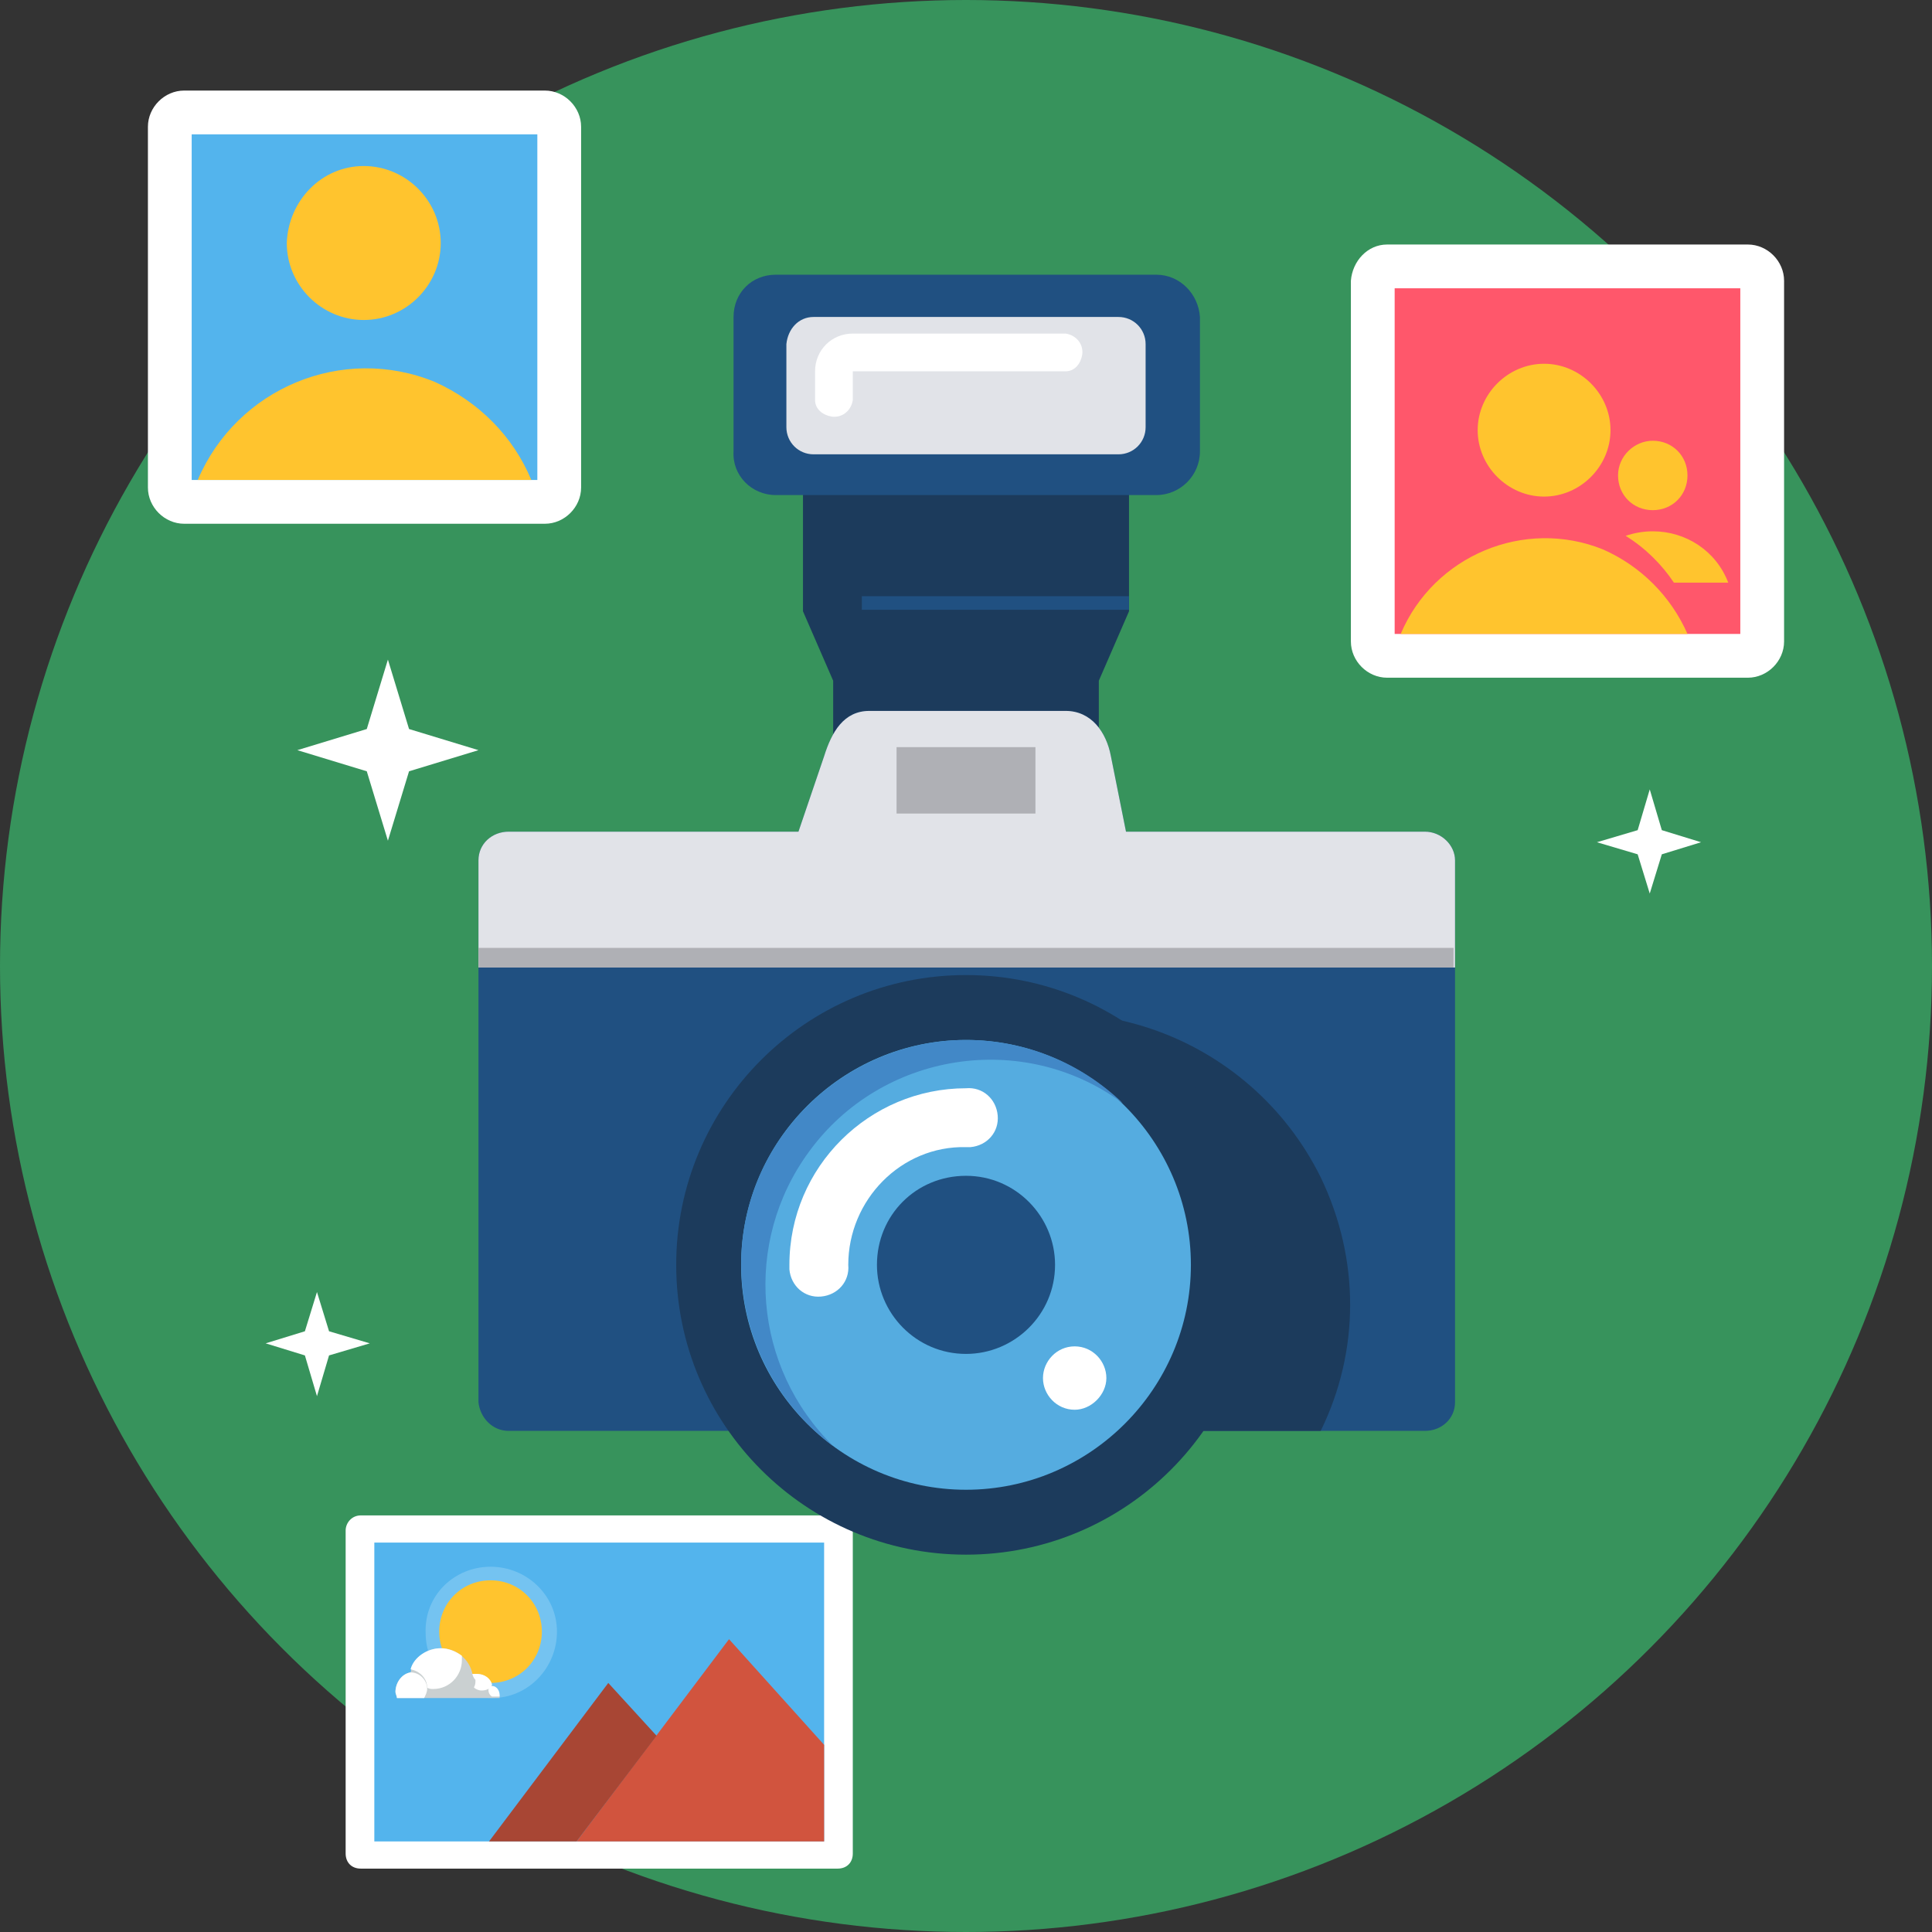 <?xml version="1.0" encoding="utf-8"?>
<!-- Generator: Adobe Illustrator 24.1.3, SVG Export Plug-In . SVG Version: 6.00 Build 0)  -->
<svg version="1.1" id="Layer_1" xmlns="http://www.w3.org/2000/svg" xmlns:xlink="http://www.w3.org/1999/xlink" x="0px" y="0px"
	 viewBox="0 0 128 128" style="enable-background:new 0 0 128 128;" xml:space="preserve">
<rect x="0" y="0" width="128" height="128" fill="#333333" stroke="none"/>
<style type="text/css">
	.st0{fill:#37935C;}
	.st1{fill-rule:evenodd;clip-rule:evenodd;fill:#FFFFFF;}
	.st2{fill-rule:evenodd;clip-rule:evenodd;fill:#53B4ED;}
	.st3{fill-rule:evenodd;clip-rule:evenodd;fill:#74C3F1;}
	.st4{fill-rule:evenodd;clip-rule:evenodd;fill:#D1543E;}
	.st5{fill-rule:evenodd;clip-rule:evenodd;fill:#A84634;}
	.st6{fill-rule:evenodd;clip-rule:evenodd;fill:#FFC42E;}
	.st7{fill-rule:evenodd;clip-rule:evenodd;fill:#CAD0D1;}
	.st8{fill:#FFFFFF;}
	.st9{fill:#53B4ED;}
	.st10{fill:#FF576B;}
	.st11{fill-rule:evenodd;clip-rule:evenodd;fill:#1C3B5C;}
	.st12{fill-rule:evenodd;clip-rule:evenodd;fill:#205081;}
	.st13{fill-rule:evenodd;clip-rule:evenodd;fill:#E1E3E8;}
	.st14{fill-rule:evenodd;clip-rule:evenodd;fill:#55ACE0;}
	.st15{fill-rule:evenodd;clip-rule:evenodd;fill:#4288C7;}
	.st16{fill-rule:evenodd;clip-rule:evenodd;fill:#AFB0B5;}
</style>
<g id="Layer_1-2">
	<g id="_696948920">
		<circle class="st0" cx="64" cy="64" r="64"/>
		<path class="st1" d="M23.9,100.4h31.6c0.6,0,1,0.4,1,1v21.4c0,0.6-0.4,1-1,1H23.9c-0.6,0-1-0.4-1-1v-21.4
			C22.9,100.9,23.3,100.4,23.9,100.4C23.9,100.4,23.9,100.4,23.9,100.4z"/>
		<polygon class="st2" points="24.8,102.2 54.6,102.2 54.6,122 24.8,122 		"/>
		<path class="st3" d="M32.5,103.8c2.4,0,4.4,1.9,4.4,4.3c0,2.4-1.9,4.4-4.3,4.4s-4.4-1.9-4.4-4.3c0,0,0,0,0,0
			C28.1,105.7,30.1,103.8,32.5,103.8z"/>
		<polygon class="st4" points="54.6,115.6 48.3,108.6 38.2,122 54.6,122 		"/>
		<polygon class="st5" points="43.5,115 40.3,111.5 32.4,122 38.2,122 		"/>
		<path class="st6" d="M32.5,104.7c1.9,0,3.4,1.5,3.4,3.4c0,1.9-1.5,3.4-3.4,3.4c-1.9,0-3.4-1.5-3.4-3.4c0,0,0,0,0,0
			C29.1,106.2,30.6,104.7,32.5,104.7z"/>
		<path class="st7" d="M29.2,109.2c1,0,1.9,0.7,2.1,1.7c0.1,0,0.2,0,0.3,0c0.5,0,1,0.4,1,0.9c0.3,0,0.5,0.3,0.5,0.6c0,0,0,0.1,0,0.1
			h-6.8c0-0.1-0.1-0.3-0.1-0.4c0-0.6,0.4-1.2,1-1.3C27.4,109.8,28.3,109.2,29.2,109.2z"/>
		<path class="st1" d="M32.6,111.7L32.6,111.7c0.3,0,0.5,0.3,0.5,0.6c0,0,0,0.1,0,0.1h-0.5c-0.2-0.1-0.3-0.4-0.2-0.6
			C32.5,111.7,32.5,111.7,32.6,111.7L32.6,111.7z"/>
		<path class="st1" d="M31.3,110.9c0.1,0,0.2,0,0.3,0c0.5,0,0.9,0.3,1,0.7c-0.1,0.3-0.4,0.4-0.7,0.4c-0.2,0-0.4-0.1-0.5-0.2
			c0.1-0.2,0.1-0.3,0.1-0.5C31.4,111.2,31.3,111,31.3,110.9z"/>
		<path class="st1" d="M26.3,112.5c0-0.1-0.1-0.3-0.1-0.4c0-0.6,0.4-1.2,1-1.3l0,0l0,0c0.6,0,1.1,0.5,1.1,1.1c0,0,0,0,0,0
			c0,0.2-0.1,0.4-0.2,0.6L26.3,112.5z"/>
		<path class="st1" d="M29.2,109.2c0.5,0,1,0.2,1.4,0.5c0,0.1,0,0.2,0,0.3c0,1-0.8,1.9-1.9,1.9c0,0,0,0,0,0c-0.1,0-0.3,0-0.4-0.1
			l0,0c0-0.6-0.5-1.1-1.1-1.2c0,0,0,0,0,0l0,0C27.4,109.8,28.3,109.2,29.2,109.2z"/>
		<path class="st8" d="M12.2,6h23.9c1.3,0,2.4,1.1,2.4,2.4v23.9c0,1.3-1.1,2.4-2.4,2.4H12.2c-1.3,0-2.4-1.1-2.4-2.4V8.4
			C9.8,7.1,10.9,6,12.2,6z"/>
		<rect x="12.7" y="8.9" class="st9" width="22.9" height="22.9"/>
		<path class="st6" d="M24.1,11c2.8,0,5.1,2.3,5.1,5.1s-2.3,5.1-5.1,5.1s-5.1-2.3-5.1-5.1l0,0C19.1,13.3,21.3,11,24.1,11
			C24.1,11,24.1,11,24.1,11z M35.2,31.8H13.1c2.6-6.1,9.6-9,15.7-6.5C31.7,26.6,34,28.9,35.2,31.8z"/>
		<path class="st8" d="M91.9,16.2h23.9c1.3,0,2.4,1.1,2.4,2.4v23.9c0,1.3-1.1,2.4-2.4,2.4H91.9c-1.3,0-2.4-1.1-2.4-2.4V18.6
			C89.6,17.3,90.6,16.2,91.9,16.2z"/>
		<rect x="92.4" y="19.1" class="st10" width="22.9" height="22.9"/>
		<path class="st6" d="M102.3,24.1c2.4,0,4.4,2,4.4,4.4c0,2.4-2,4.4-4.4,4.4c-2.4,0-4.4-2-4.4-4.4c0,0,0,0,0,0
			C97.9,26.1,99.9,24.1,102.3,24.1C102.3,24.1,102.3,24.1,102.3,24.1z M111.8,42h-19c2.2-5.2,8.2-7.7,13.4-5.6
			C108.7,37.5,110.7,39.5,111.8,42z"/>
		<path class="st6" d="M109.5,29.2c1.3,0,2.3,1,2.3,2.3s-1,2.3-2.3,2.3c-1.3,0-2.3-1-2.3-2.3S108.3,29.2,109.5,29.2L109.5,29.2z
			 M114.5,38.6h-3.6c-0.8-1.2-1.9-2.3-3.2-3.1c0.6-0.2,1.2-0.3,1.8-0.3C111.7,35.2,113.7,36.5,114.5,38.6L114.5,38.6z"/>
		<polygon class="st11" points="53.2,23 74.8,23 74.8,40.5 72.8,45.1 72.8,55.1 55.2,55.1 55.2,45.1 53.2,40.5 		"/>
		<path class="st12" d="M51.4,18.2h25.2c1.6,0,2.8,1.3,2.9,2.8v8.9c0,1.6-1.3,2.9-2.9,2.9H51.4c-1.6,0-2.9-1.3-2.8-2.9V21
			C48.6,19.4,49.8,18.2,51.4,18.2z"/>
		<path class="st13" d="M53.9,21h20.2c1,0,1.8,0.8,1.8,1.8v0v5.5c0,1-0.8,1.8-1.8,1.8l0,0H53.9c-1,0-1.8-0.8-1.8-1.8v-5.5
			C52.2,21.8,52.9,21,53.9,21z"/>
		<path class="st8" d="M56.5,26.5c-0.1,0.7-0.7,1.2-1.4,1.1c-0.6-0.1-1.1-0.5-1.1-1.1v-1.9c0-1.4,1.1-2.5,2.5-2.5c0,0,0,0,0,0h14.1
			c0.7,0.1,1.2,0.7,1.1,1.4c-0.1,0.6-0.5,1.1-1.1,1.1H56.5V26.5z"/>
		<path class="st12" d="M33.7,55.1h19.2l1.7-5c0.5-1.6,1.3-3,3-3h13c1.7,0,2.7,1.4,3,3l1,5h19.8c1.1,0,2,0.9,2,1.9v35.9
			c0,1.1-0.9,1.9-2,1.9H33.7c-1.1,0-1.9-0.9-2-1.9V57C31.7,55.9,32.6,55.1,33.7,55.1z"/>
		<path class="st11" d="M87.5,94.8H52.9c-4.6-9.6-0.6-21,8.9-25.7s21-0.6,25.7,8.9C90.1,83.4,90.1,89.5,87.5,94.8z"/>
		<path class="st13" d="M33.7,55.1h19.2l1.7-5c0.5-1.6,1.3-3,3-3h13c1.7,0,2.7,1.4,3,3l1,5h19.8c1.1,0,2,0.9,2,1.9v7.1H31.7V57
			C31.7,55.9,32.6,55.1,33.7,55.1z"/>
		<path class="st11" d="M64,64.6c10.6,0,19.2,8.6,19.2,19.2S74.6,103,64,103s-19.2-8.6-19.2-19.2c0,0,0,0,0,0
			C44.8,73.2,53.4,64.6,64,64.6z"/>
		<path class="st14" d="M64,68.9c8.2,0,14.9,6.7,14.9,14.9c0,8.2-6.7,14.9-14.9,14.9c-8.2,0-14.9-6.7-14.9-14.9c0,0,0,0,0,0
			C49.1,75.6,55.8,68.9,64,68.9z"/>
		<path class="st15" d="M64,68.9c3.9,0,7.6,1.5,10.4,4.2c-6.6-4.9-16-3.4-20.8,3.2c-4.4,6-3.7,14.3,1.6,19.5
			C48.6,90.9,47.1,81.6,52,75C54.8,71.2,59.3,68.9,64,68.9z"/>
		<path class="st8" d="M56.2,83.8c0.1,1.1-0.7,2-1.8,2.1c-1.1,0.1-2-0.7-2.1-1.8c0-0.1,0-0.2,0-0.3c0-6.5,5.3-11.7,11.7-11.7
			c1.1-0.1,2,0.7,2.1,1.8c0.1,1.1-0.7,2-1.8,2.1c-0.1,0-0.2,0-0.3,0C59.7,75.9,56.2,79.5,56.2,83.8z"/>
		<polygon class="st16" points="59.4,49.5 68.6,49.5 68.6,53.9 59.4,53.9 		"/>
		<polygon class="st16" points="31.7,64.1 96.3,64.1 96.3,62.8 31.7,62.8 		"/>
		<path class="st1" d="M71.2,89.2c1.2,0,2.1,1,2.1,2.1s-1,2.1-2.1,2.1c-1.2,0-2.1-1-2.1-2.1v0C69.1,90.2,70,89.2,71.2,89.2z"/>
		<path class="st12" d="M64,77.9c3.3,0,5.9,2.7,5.9,5.9c0,3.3-2.7,5.9-5.9,5.9c-3.3,0-5.9-2.7-5.9-5.9c0,0,0,0,0,0
			C58.1,80.5,60.7,77.9,64,77.9z"/>
		<polygon class="st12" points="57.1,40.4 74.8,40.4 74.8,39.5 57.1,39.5 		"/>
		<polygon class="st1" points="25.7,43.7 27.1,48.3 31.7,49.7 27.1,51.1 25.7,55.7 24.3,51.1 19.7,49.7 24.3,48.3 		"/>
		<polygon class="st1" points="109.3,52.3 110.1,55 112.7,55.8 110.1,56.6 109.3,59.2 108.5,56.6 105.8,55.8 108.5,55 		"/>
		<polygon class="st1" points="21,85.6 21.8,88.2 24.5,89 21.8,89.8 21,92.5 20.2,89.8 17.6,89 20.2,88.2 		"/>
	</g>
</g>
</svg>

